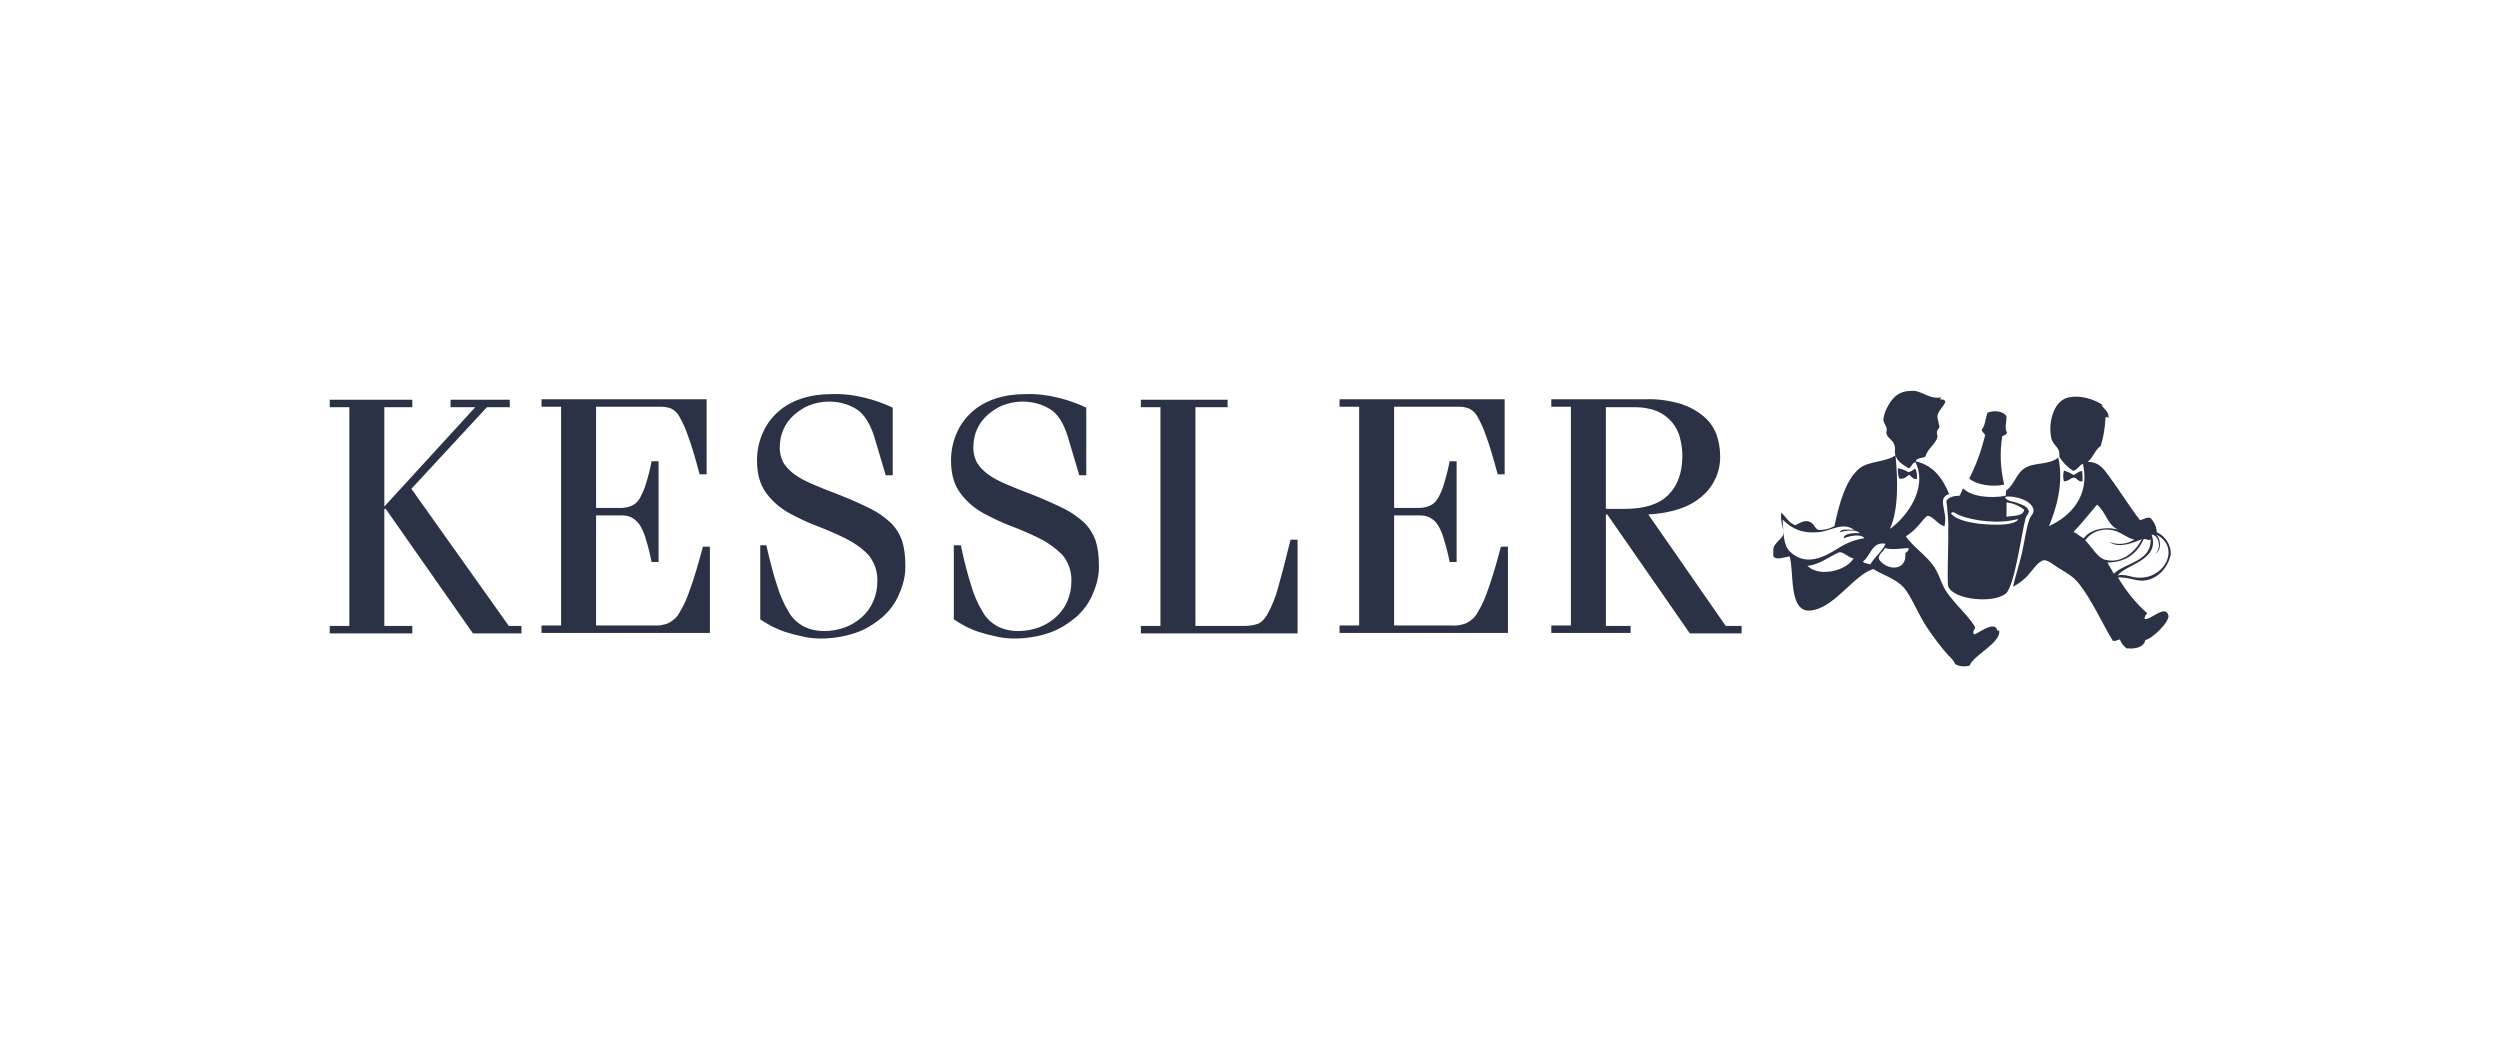 <?xml version="1.0" encoding="UTF-8"?>
<svg xmlns="http://www.w3.org/2000/svg" version="1.1" viewBox="0 0 536 227">
  <defs>
    <style>
      .cls-1 {
        fill: none;
      }

      .cls-2 {
        fill: #2b3245;
      }
    </style>
  </defs>
  <g>
    <g id="Ebene_1">
      <g id="Gruppe_4553">
        <rect id="Rechteck_1187" class="cls-1" y="0" width="536" height="227"></rect>
        <g>
          <path class="cls-2" d="M409.1,101.2c-.7-.4-1.4-.7-2.2-.8,0,.7,0,1.5.3,2.2,1.1.2,1.5-.4,2.1-.8.6.3.7,1,1.7.9,0-.8,0-1.8-.4-2.2-.5.2-.8.7-1.5.7h0ZM428.3,135.3c-.6-2.6-4.4.8-5.1.7-.3-.6.1-1,.3-1.5-1.9-3.2-5.4-5.7-7-9.1-.5-1.3-1-2.5-1.7-3.7-1.7-2.6-4.4-4.2-6.2-6.7.9-.6,1.8-1.3,2.5-2.1.5-.5,1.8-2.3,2.2-2.3,1.1,0,2.4,2.1,3.6,2.2.8-3.3-1.8-5.9,1-6.9-1.4-3.3-3.3-6.1-7.2-7,.3-.8,1.4-.6,2.1-1,.5-1.8,2.1-2.5,2.6-4.2,0-.3-.2-.8-.1-1.2s.4-.6.5-.9c0-.8-.5-1.7-.4-2.5.2-1.1,1.4-2,1.7-3-.4-.9-1.6,0-.9-.9-2.3.4-3.7-1-5.6-1.4h-.7c-2.7,0-4.1,1.3-5.2,3.4-.5.9-.8,1.8-.9,2.7,0,.7.5,1.2.7,1.9.1.5-.2.9,0,1.3.3.9,1.4,1.3,1.7,2.4.2.6,0,1.2.1,1.8.4,1.8,1.9,2.4,2.9,3.1.7-.2.7-1.2,1.5-1.3,2.7,5.8-2.1,11.9-5.5,14.3,1.9-4.2,1.7-10.5,1.2-15.8-2,1.5-5.7,1.2-7.7,2.8-3,2.4-4.4,7.7-5.4,12.4-1.1.6-2.3.9-3.5.8-.8-.4-.9-1.5-2-1.8s-2,.4-2.9.8c-1.4-.5-2-1.8-3-2.7-.3,2.2.7,3.3.4,4.8-.2.7-1.9,1.8-2.1,2.9v1.7c.8.9,2.4.1,3.5,0,1,3.2-.3,12,4.4,11.6,5.1-.4,9.2-7.5,13.5-8.9,2.7,1.6,5.6,2.3,7.2,4.8,1.6,2.4,2.7,5.3,4.4,7.8,1.4,2.1,2.9,4.1,4.6,6,.6.5,1.1,1.1,1.4,1.8.9.5,2,.6,3.1.3.7-2.2,6.9-4.9,6.3-7.6h0ZM387.6,121.3c2.4-.2,4.7-2,6.5-2.8,1-.5,2.1,1.1,3.3,1.2-1.4,2.6-7.3,4.2-9.9,1.6h0ZM395.3,115.4c.9-.4,3.8-1.1,4.4,0-2,.3-3.8,1-5.5,2.1-2.9,1.8-6.9,4.1-10.4.8-1.5-1.4-1.4-4-1.6-6.9,2.1,2.1,4.3,3,7.7,2.7,2.5-.2,5.2-2.3,7.6-.5-1.2,0-2.7-.3-3.1.5,1.1-.3,3.6-.7,4.3.2-1.4,0-2.8,0-3.4.8h0ZM404.3,116.5c-.8,1.8-2.3,2.8-3.3,4.5-.6-.2-1.3-.2-1.6-.6,1.7-1.2,1.9-4.4,4.9-3.8ZM409.2,117.6c0,.6-.4.7-.7,1,.4,4.1-4.3,3.7-5.7,1.2,0-1.2,1-1.4,1.3-2.3,1.5.5,4,0,5.1,0h0ZM430.2,92.6c-.4-1,0-2,0-3.3-.6-1.2-2.8-1.4-4.1-.8-.4,1.2-.5,2.8-1.2,3.6,0,.6.6.7.7,1.3-.8,3.2-1.9,6.3-3.4,9.2,1.5,1.3,4.8,1.9,7.5,1.3-.8-3.4-1-6.9-.4-10.4.5-.2,1-.3,1-1h0ZM444.5,101.8c-.6-.4-1.3-.7-2-.9-.2.8-.2,1.6,0,2.3,1,0,1.3-.7,2.2-.8.7.1.7.9,1.8.8,0-.7,0-1.5-.1-2.2-.8,0-1.1.6-1.8.8h0ZM430,106.5c2.2-.3,5.8.9,6,2.9,0,.8-.5,1-.8,1.7-.8,2-1.1,4.9-1.7,7.5s-1.5,5.2-1.9,7.2c1.3-.7,2.5-1.6,3.4-2.7.8-.9,2.1-2.9,3.3-3,.8,0,2.3,1.2,3.1,1.7,1.8,1.1,3.1,1.8,4.3,3.3,2.8,3.5,5.3,9.1,7.3,12.3.7.1.9-.2,1.5-.3.3.8.8,1.4,1.4,1.9,2.2.2,3.7-.3,4.1-1.8,1.4-.2,5.3-4,4.9-5.3-.7-2.4-3.9,1.2-5.1.8,0-.5.2-.9.6-1.2-2.5-2.2-4.6-4.8-6.3-7.7,2-.1,3.6.7,5.3.7,3.1-.2,5.4-2.7,6-5.6v-.7c-.2-1.8-1.4-3.4-3-4.1,0-1.2-.6-2.3-1.4-3.1-1-.1-1.4.4-2.2.5-2.1-2.7-4.2-6.1-6.4-9.1-1.3-1.7-2.1-3.3-4.8-3.4,1.2-.9,1.6-2.6,2.8-3.4.6-1.9.9-3.8,1-5.8,0-.9.7,0,.7-.3,0-1.3-1-1.8-1.6-2.7.2.1.4.2.6.3-1.5-1.4-5.5-2.7-8.2-1.7s-3.8,5.4-3.1,8.5c.4,1.8,2,1.9,1.7,4,.7,1.2,1.7,2.2,2.9,3,.8.2,1.6-1.5,2.2-1.4,1.5,6.9-2.7,11.2-7.3,13.3,1.6-3.8,3.2-9.3,2-14.7-2,1.6-4.8,1-6.9,2.1s-2.4,3.6-4.2,4.9c-.2.2-.1.7-.2,1.2-3.2.6-7.4.2-9.1-1.6-.3.4-.4,1.1-.8,1.6-1.3,0-2.3.3-2.8,1.1.3,2.3.5,4.6.4,6.9h0c.1,1.3-.3,10.3,0,11.4,1,2.9,9.8,3.8,12.4,1.5,1.9-1.7,3.5-14,4.1-15.6,0-.8.6-1.2.8-1.9-.2-1.1-1.3-1.4-2.3-1.8s-2.3-.4-2.8-1.2h0ZM453.9,123.5c1.9-2.6,9.3-3.3,7.4-8.9,1.7.2,2.1,3.1.8,4.1,1.4-.7,1.2-3.1.2-4.1,5.5,2.8,1.6,10-4.4,9.2-1.1-.1-2.3-.8-4-.4h0ZM451.7,120.6c4.2,0,6.5-2,7.9-5,.6-.2,1.1.5,1.5,0,.2,4.8-5.4,5-7.9,7.4-.4-.8-1.2-2-1.4-2.5h0ZM447.1,115.8c1.2-1.7,3.3-2.5,5.4-2.2,2,.2,3.5,1.8,5.1,2.1-1.6,1-3.6,1.2-5.3.5,1.9,1.5,5.3.1,6.9-.6-1.2,2.4-4.1,5.4-7.9,4.4-1.6-.4-3-3-4.2-4.1h0ZM444.7,113.9c1.7-1.8,3.3-3.8,4.9-5.7,1.9,1.5,2.2,4.4,4.6,5.4-2.5-.8-6.1-.2-7.4,1.8-.9-.3-1.3-1-2.2-1.3h0ZM432.7,111.4c-1,1.2-4.1,1.2-7.1,1s-6.2-.9-7.3-2.3c.3-.7,1.2.1,1.6.3,3.2,1.3,8.6,2,12.7.9h0ZM430.2,107.7c1.4.2,2.7.7,3.8,1.6-.3,1.5-2.4,1.2-3.8,1.5,0-1.1,0-2.1,0-3.2h0Z"></path>
          <path class="cls-2" d="M88.4,135.8v-1.6h-6v-25.1h.3l18.7,26.7h10.4v-1.6h-2.7l-20.9-29.4,16.2-17.5h4.9v-1.6h-12.7v1.6h5.3l-19.5,21.3v-21.3h6v-1.6h-17.7v1.6h4.2v46.9h-4.2v1.6h17.7ZM152.2,135.8v-18.6h-1.5c-1,3.8-1.9,6.8-2.7,9-.6,1.8-1.3,3.5-2.3,5.1-.5,1-1.4,1.8-2.4,2.3-1,.4-2.1.6-3.2.5h-12.3v-23.6h5.4c.8,0,1.6.1,2.3.5.7.4,1.3,1,1.7,1.6.6,1,1,2,1.3,3.1.5,1.6.9,3.2,1.2,4.8h1.5v-21.6h-1.5c-.3,1.6-.7,3.2-1.2,4.8-.3,1.1-.8,2.1-1.3,3.1-.4.7-1,1.3-1.7,1.6-.7.3-1.5.5-2.3.5h-5.4v-21.7h13.8c.8,0,1.5.1,2.3.4.8.4,1.4,1,1.8,1.8.8,1.4,1.4,2.8,1.9,4.3.7,1.9,1.5,4.6,2.4,8h1.5v-16.1h-35.4v1.6h4.2v46.9h-4.2v1.6h36ZM163,116.9v15.9c.9.6,1.8,1.1,2.7,1.6,1.1.5,2.2,1,3.4,1.3,1.2.4,2.4.6,3.6.9,1.1.2,2.2.3,3.3.3,2.5,0,5-.4,7.4-1.2,2.1-.7,4-1.9,5.7-3.3,1.6-1.4,2.9-3.1,3.7-5.1.9-2,1.4-4.2,1.3-6.3,0-1.7-.2-3.5-.7-5.1-.5-1.4-1.3-2.7-2.4-3.8-1.3-1.2-2.7-2.2-4.3-3-1.8-.9-4-1.9-6.5-2.9-2.4-.9-4.4-1.7-6-2.4-1.4-.6-2.8-1.3-4-2.2-.9-.7-1.7-1.5-2.3-2.5-.5-1.1-.8-2.2-.7-3.4,0-2.6,1.1-5,3-6.7,1-.9,2.1-1.6,3.3-2.1,1.3-.5,2.8-.8,4.2-.8,2.1,0,4.1.5,5.9,1.6,1.6,1,2.9,3,3.8,5.8l2.5,8.4h1.5v-14.5c-1.9-.9-3.9-1.6-5.9-2.1-2.4-.6-4.8-.9-7.3-.8-2.2,0-4.4.3-6.5,1-1.8.6-3.6,1.6-5,2.9-1.4,1.3-2.5,2.8-3.2,4.5-.8,1.8-1.2,3.8-1.2,5.8,0,2.8.6,5.1,1.9,6.9,1.3,1.8,2.9,3.2,4.8,4.3,2,1.1,4.1,2.1,6.2,2.9,2.1.8,4.2,1.7,6.2,2.7,1.8.9,3.5,2.1,4.8,3.5,1.3,1.6,2,3.6,1.9,5.7,0,1.5-.3,2.9-.9,4.3-.6,1.3-1.4,2.4-2.4,3.3-1.1,1-2.3,1.7-3.6,2.2-1.4.5-2.9.8-4.5.8-1.5,0-3-.3-4.4-1-1.3-.7-2.5-1.8-3.2-3.1-1.1-1.8-1.9-3.7-2.5-5.7-.8-2.3-1.5-5.2-2.3-8.6h-1.5ZM204.5,116.9v15.9c.9.6,1.8,1.1,2.7,1.6,1.1.5,2.2,1,3.4,1.3,1.2.4,2.4.6,3.6.9,1.1.2,2.2.3,3.3.3,2.5,0,5-.4,7.4-1.2,2.1-.7,4-1.9,5.7-3.3,1.6-1.4,2.9-3.1,3.7-5.1.9-2,1.4-4.2,1.3-6.3,0-1.7-.2-3.5-.7-5.1-.5-1.4-1.3-2.7-2.4-3.8-1.3-1.2-2.7-2.2-4.3-3-1.8-.9-4-1.9-6.5-2.9-2.4-.9-4.4-1.7-6-2.4-1.4-.6-2.8-1.3-4-2.2-.9-.7-1.7-1.5-2.3-2.5-.5-1.1-.8-2.2-.7-3.4,0-2.6,1.1-5,3-6.7,1-.9,2.1-1.6,3.3-2.1,1.3-.5,2.8-.8,4.2-.8,2.1,0,4.1.5,5.9,1.6,1.7,1,2.9,3,3.8,5.8l2.5,8.4h1.5v-14.5c-1.9-.9-3.9-1.6-5.9-2.1-2.4-.6-4.8-.9-7.2-.8-2.2,0-4.4.3-6.5,1-1.8.6-3.6,1.6-5,2.9-1.4,1.3-2.5,2.8-3.2,4.5-.8,1.8-1.2,3.8-1.2,5.8,0,2.8.6,5.1,1.9,6.9,1.3,1.8,2.9,3.2,4.8,4.3,2,1.1,4.1,2.1,6.2,2.9,2.1.8,4.2,1.7,6.2,2.7,1.8.9,3.4,2.1,4.8,3.5,1.3,1.6,2,3.6,1.9,5.7,0,1.5-.3,2.9-.9,4.3-.6,1.3-1.4,2.4-2.4,3.3-1.1,1-2.3,1.7-3.6,2.2-1.4.5-2.9.8-4.5.8-1.5,0-3-.3-4.4-1-1.3-.7-2.5-1.8-3.2-3.1-1.1-1.8-1.9-3.7-2.5-5.7-.7-2.3-1.5-5.2-2.2-8.6h-1.5ZM256.2,87.3h7v-1.6h-18.6v1.6h4.2v46.9h-4.2v1.6h33.6v-20.1h-1.5c-1.1,4.5-2,7.9-2.7,10.4-.5,1.9-1.3,3.8-2.2,5.5-.7,1.2-1.5,2-2.3,2.2-.9.3-1.9.4-2.9.4h-10.3v-46.9ZM323.3,135.8v-18.6h-1.5c-1,3.8-1.9,6.8-2.7,9-.6,1.8-1.3,3.5-2.3,5.1-.5,1-1.4,1.8-2.4,2.3-1,.4-2.1.6-3.2.5h-12.3v-23.6h5.4c.8,0,1.6.1,2.3.5.7.4,1.3.9,1.7,1.6.6,1,1,2,1.3,3.1.5,1.6.9,3.2,1.2,4.8h1.5v-21.6h-1.5c-.3,1.6-.7,3.2-1.2,4.8-.3,1.1-.7,2.1-1.3,3.1-.4.7-1,1.3-1.7,1.6-.7.3-1.5.5-2.3.5h-5.4v-21.7h13.8c.8,0,1.5.1,2.3.4.8.4,1.4,1,1.8,1.8.8,1.4,1.4,2.8,1.9,4.3.7,1.9,1.5,4.6,2.4,8h1.5v-16.1h-35.4v1.6h4.2v46.9h-4.2v1.6h36ZM344.3,87.3h6.3c1.7,0,3.3.3,4.8.9,2.4,1.1,4.2,3.2,4.8,5.7.3,1.2.5,2.5.5,3.8,0,3.6-1,6.4-3,8.4-2,2-5.1,3-9.3,3h-4.1v-21.8h0ZM349.6,135.8v-1.6h-5.3v-23.9h.3l17.7,25.5h11.1v-1.6h-3.4l-16.6-23.9c5.1-.3,8.9-1.6,11.5-3.9,2.5-2.1,4-5.3,3.9-8.7,0-1.6-.3-3.1-.8-4.6-.6-1.5-1.5-2.8-2.7-3.8-1.4-1.2-3.1-2.1-4.9-2.7-2.4-.7-4.9-1.1-7.5-1h-20.3v1.6h4.2v46.9h-4.2v1.6h17Z"></path>
        </g>
      </g>
    </g>
  </g>
</svg>
